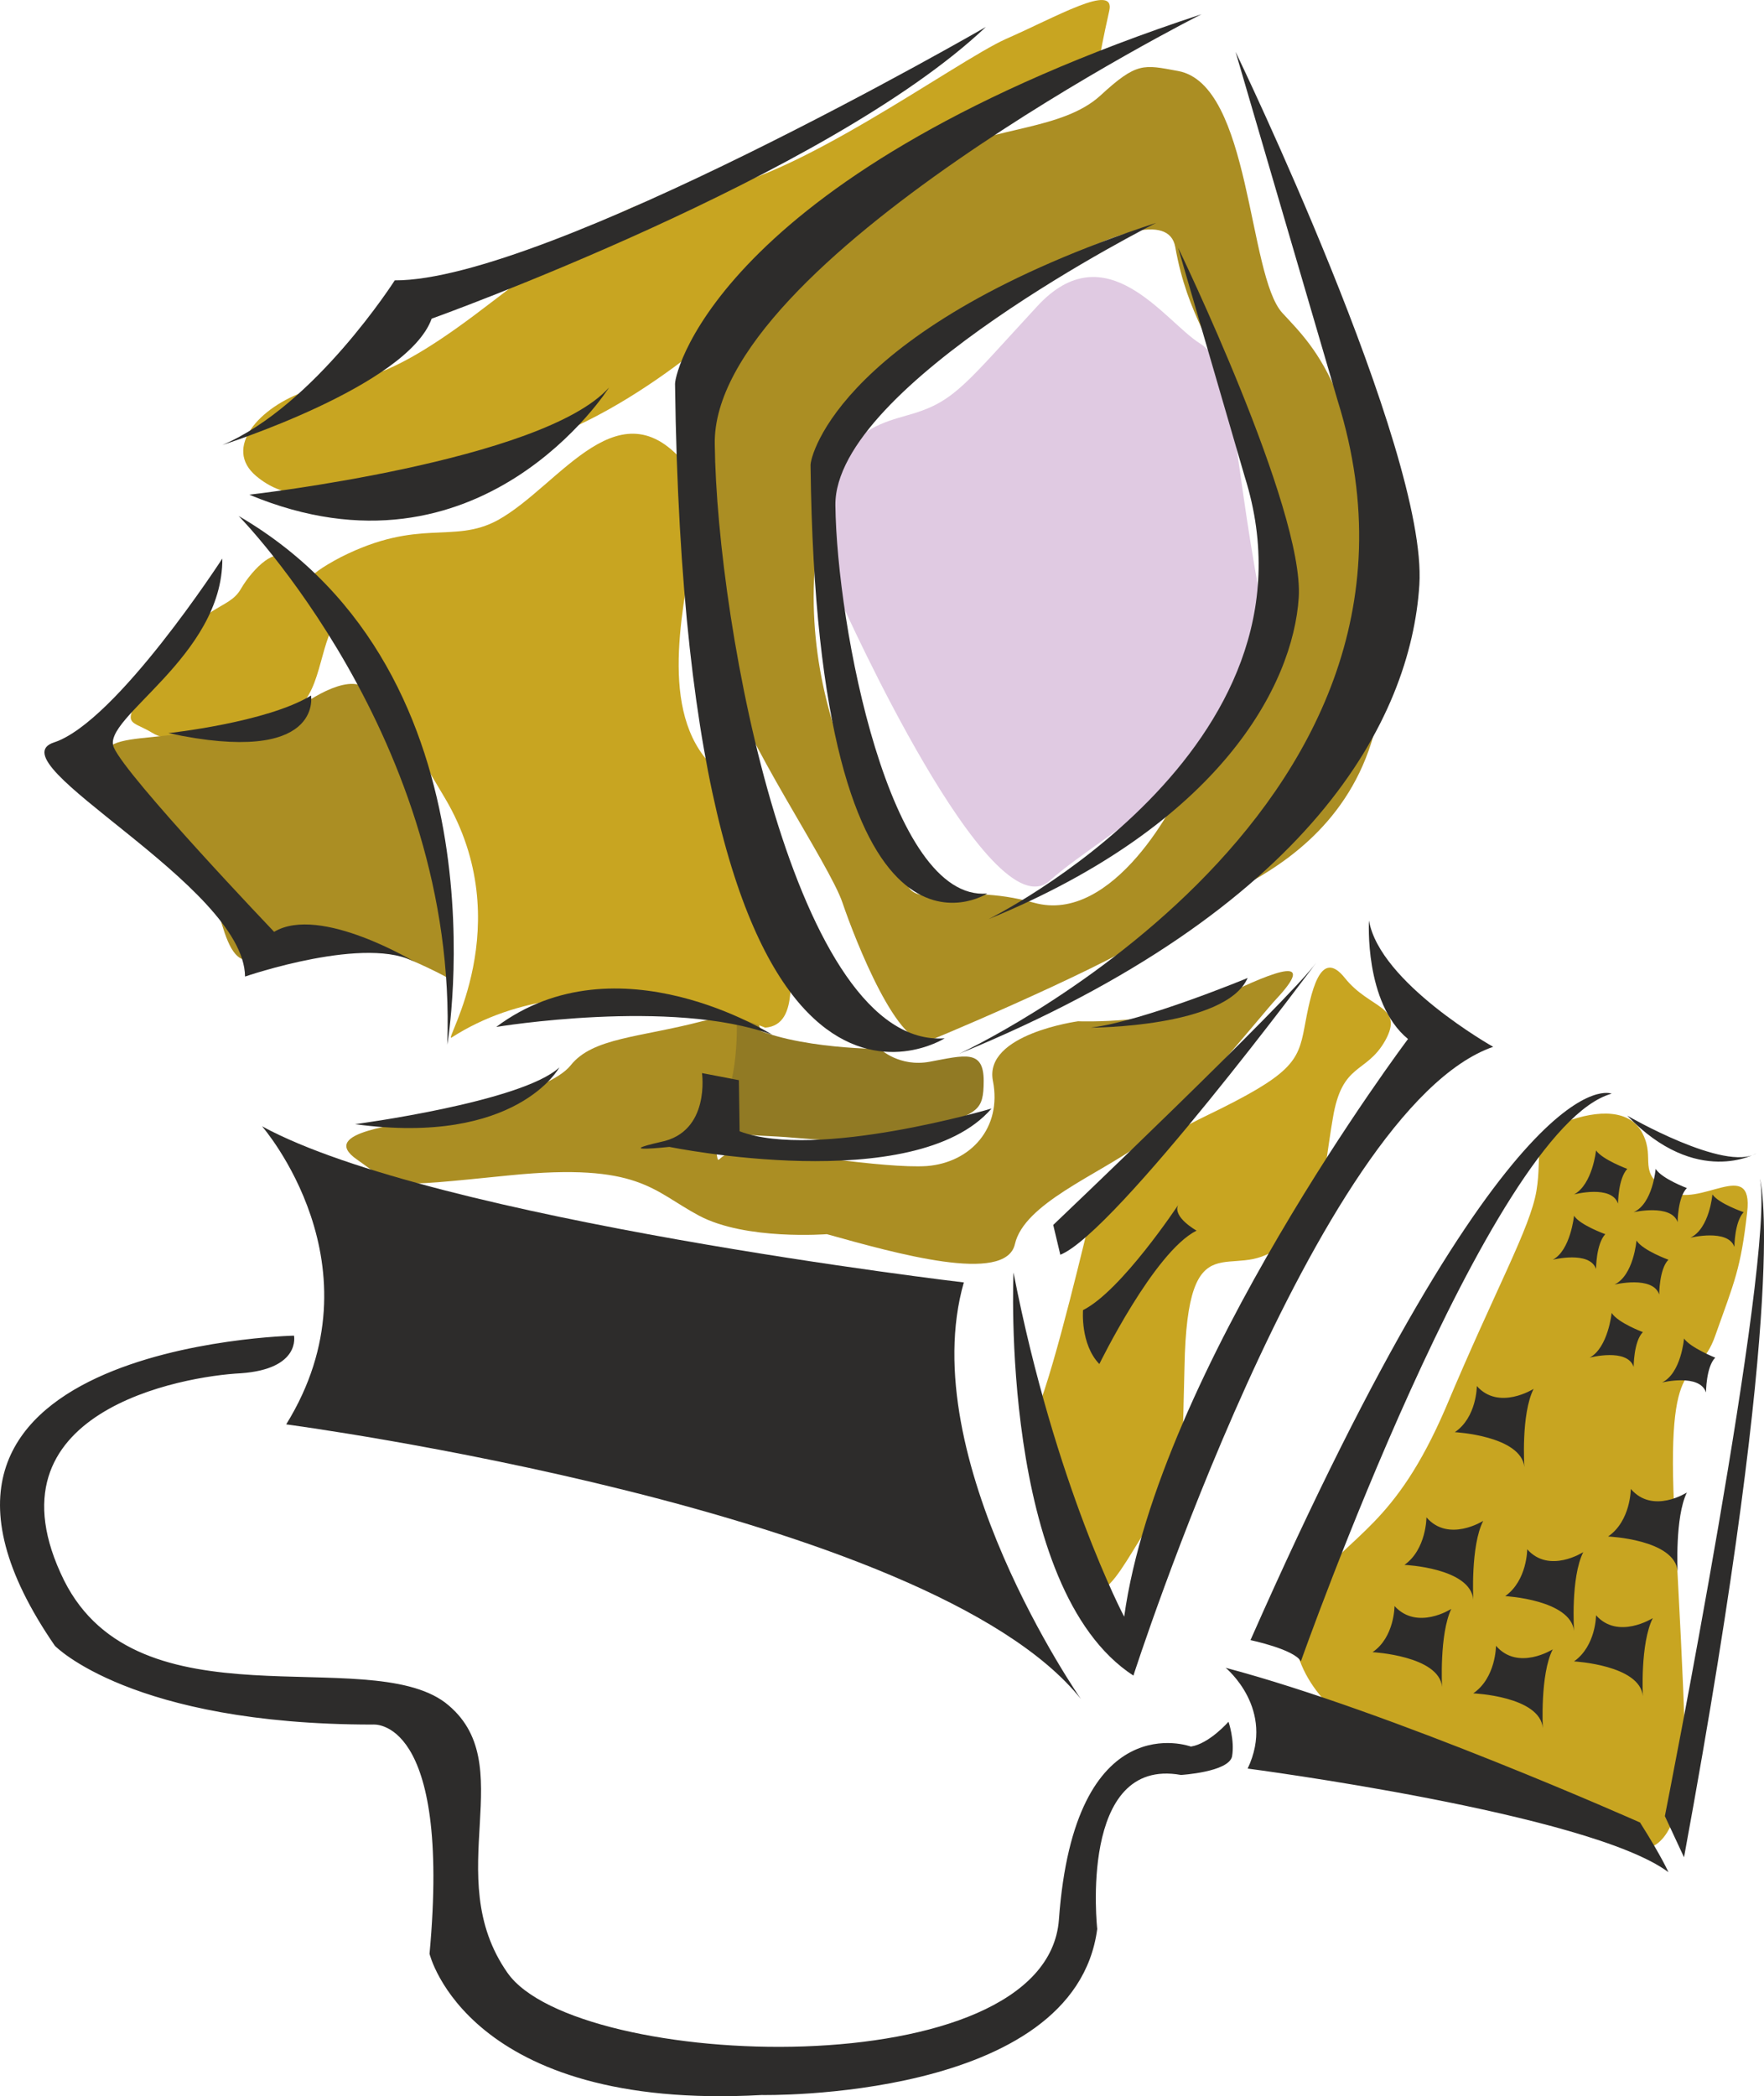<svg xmlns="http://www.w3.org/2000/svg" width="238.66" height="283.557" viewBox="0 0 178.995 212.667"><path d="M384.758 498.057s-1.296 5.688-4.752 3.816c-3.528-1.944-26.208-10.872-29.016-12.816-2.88-1.872-7.632-7.92-3.456-13.32 4.104-5.472 8.496-6.12 13.68-18.144 5.112-12.168 8.568-18.216 9.216-22.032.648-3.816-.648-5.76 2.88-6.984 3.456-1.296 6.696-1.296 7.92 1.224 1.296 2.592-.648 3.888 2.592 5.76 3.168 1.872 8.64-3.528 7.992 2.16-.648 5.76-1.296 7.056-3.24 12.528-1.872 5.4-5.112.576-4.104 18.792.936 18.144 1.584 28.008.288 29.016zm-51.336-30.96c-2.736.936-6.624 12.456-8.568 7.992-1.872-4.464-6.984-12.456-5.112-17.208 1.944-4.752 5.112-18.504 5.472-19.8.288-1.224 3.168-6.048 11.736-10.152 8.64-4.176 9.288-5.472 9.936-8.928.648-3.528 1.584-8.208 4.104-5.04s6.048 2.808 4.104 6.336c-1.944 3.456-4.392 2.16-5.328 7.92-1.008 5.76-.648 9.216-5.472 13.032-4.752 3.816-9.288-3.168-9.576 12.168-.36 15.264-.36 13.32-1.296 13.68z" style="fill:#c8a521" transform="translate(-214.526 -314.742)"/><path d="M298.43 439.953c6.984 1.944 18.144 5.112 19.08 1.008.936-4.104 8.352-6.984 12.744-10.152 4.464-3.24 12.384-13.248 13.752-14.688 4.104-4.392.288-3.096-5.472-.288-5.76 2.88-14.616 2.52-14.616 2.52s-9.576 1.296-8.64 6.048c.936 4.752-2.232 8.28-6.696 8.64-4.392.288-14.904-1.584-18.36-1.584-3.528 0-2.52 2.52-3.168-.648-.648-3.24-4.392 1.584-1.872-2.88-1.008 1.728 14.688-13.032.576-9.576-6.336 1.656-11.088 1.656-13.32 4.464-2.304 2.88-12.456 4.752-14.688 5.4-2.232.648-11.16 1.296-6.984 4.176 4.104 2.88 2.592 2.88 15.552 1.584 13.104-1.296 14.4 1.584 19.152 4.104 4.752 2.52 12.96 1.872 12.96 1.872z" style="fill:#ab8e23" transform="translate(-214.526 -314.742)"/><path d="M289.286 418.065s.288 6.984-1.944 9.504c-2.16 2.592 3.888 2.232 7.632 2.592 4.464.36 10.728.936 14.832-1.008 3.816-1.728 4.536-1.584 4.536-4.752 0-3.24-1.944-2.592-5.472-1.944-3.096.576-5.04-1.296-5.04-1.296s-10.44 0-14.544-3.096z" style="fill:#917a24" transform="translate(-214.526 -314.742)"/><path d="M292.166 419s-18.288-7.703-31.824 1.009c-.864.504 6.912-11.448-.648-24.264-7.704-12.744-5.472-12.384-8.352-16.488-2.88-4.104-10.152-3.816-2.232-7.992 7.992-4.032 11.376-1.296 15.912-3.744 6.408-3.528 12.528-14.4 19.512-5.112 6.984 9.216 1.512.288.36 7.704-1.296 7.272-3.528 17.712 2.448 22.824 6.048 5.04 8.28 14.04 7.632 16.92-.648 2.88.936 8.856-2.808 9.144zm33.984-98.64s-29.664 19.153-36.216 25.777c-1.008 1.008-13.68 13.032-26.136 14.688-12.456 1.584-17.856 6.696-23.256 2.232-3.456-2.88.36-7.056 5.04-8.64 4.824-1.584 6.768 0 16.992-7.632 10.152-7.632 14.976-12.168 23.472-12.744 8.568-.648 25.416-13.032 30.528-15.336 5.112-2.232 11.16-5.76 10.512-2.88-.648 2.88-.936 4.536-.936 4.536z" style="fill:#c8a521" transform="translate(-214.526 -314.742)"/><path d="M243.35 371.625s5.76 4.104 4.536 7.632c-1.296 3.456-1.296 7.92-5.76 8.28-4.464.288-9.576 3.168-12.096 1.584-2.592-1.584-3.6-.36.648-6.696 4.464-6.696 6.984-5.688 8.28-7.92 1.296-2.232 3.744-4.392 4.392-2.88z" style="fill:#c8a521" transform="translate(-214.526 -314.742)"/><path d="M259.982 413.96s-13.104-7.343-18.216-2.88c-5.04 4.393-4.392-6.047-7.272-8.64-2.88-2.52-9.936-8.927-9.576-10.8.288-1.871 2.88-1.871 6.048-2.231 5.04-.504 11.736-1.224 13.392-2.52 1.584-1.296 6.048-4.176 7.632-1.944 1.656 2.232 3.528 6.12 4.464 10.152 1.008 4.176 4.536 15.048 3.528 18.864zm49.824-65.015s22.68-16.2 23.976-9.144c1.224 6.984 4.104 10.152 5.76 15.264 1.512 4.824 3.456 8.64 4.752 11.808 1.296 3.24 1.584 3.816.648 7.632s-8.928 15.912-9.936 18.72c-.936 2.88-7.56 15.336-15.552 13.104-7.992-2.232-12.096.936-13.032-2.232-1.008-3.24-12.744-17.568-8.352-37.872 4.464-20.376-1.8-6.696.648-8.64 2.592-1.872 8.856-21.672 4.824-20.376-4.176 1.296-8.928 7.344-11.736 7.992-2.88.648-6.912 15.264-6.336 18.144.576 2.88 2.232 15.624 3.168 20.664.936 5.112 10.08 18.432 11.376 22.32 1.296 3.816 5.76 15.192 8.856 13.968 3.24-1.296 21.672-9.216 23.904-11.736 2.232-2.592 23.904-5.76 22.032-29.952-1.944-24.192-6.696-28.368-10.152-32.112-3.528-3.816-3.168-23.184-10.584-24.552-3.528-.648-4.176-.936-7.92 2.52-3.816 3.456-10.872 3.168-15.336 5.688-4.392 2.592-11.16 4.824-11.448 9.648-.36 4.752-3.096 19.08-.36 17.784 2.88-1.296 9.576-6.696 10.8-8.64z" style="fill:#ab8e23" transform="translate(-214.526 -314.742)"/><path d="M300.014 376.089s14.976 33.408 21.024 28.008c6.048-5.472 24.192-14.04 21.312-28.944-2.808-14.976-2.52-23.328-6.048-25.56-3.528-2.16-9.504-11.448-16.56-3.744-7.056 7.632-8.28 9.504-12.384 10.8-4.176 1.296-11.448 1.944-7.992 20.376z" style="fill:#e0cae2" transform="translate(-214.526 -314.742)"/><path d="M283.022 353.697c0-1.512 5.112-21.6 53.424-37.512 0 0-49.752 25.056-49.392 43.632.216 18.576 8.208 61.344 23.328 60.264 0 0-26.28 16.776-27.36-66.384zm28.8 67.968s51.696-23.832 38.448-66.24L339.902 320s19.512 40.392 18.648 54.072c-.864 13.608-10.872 32.904-46.728 47.592z" style="fill:#2d2c2b" transform="translate(-214.526 -314.742)"/><path d="M296.774 361.977c-.072-1.008 3.24-14.184 35.064-24.624 0 0-32.688 16.416-32.544 28.656.144 12.168 5.472 40.248 15.408 39.384 0 0-17.28 11.16-17.928-43.416zm18.072 46.008s34.704-17.136 25.992-44.856l-6.768-23.256s12.816 26.496 12.24 35.496c-.576 8.856-7.92 22.968-31.464 32.616zm-.288-90.505s-44.64 25.777-59.976 25.705c0 0-8.136 12.744-17.496 16.704 0 0 18.792-5.976 21.24-12.816 0 0 40.176-14.4 56.232-29.592zm-74.736 47.449s29.808-3.384 36.504-10.872c0 0-13.032 20.664-36.504 10.872zm-1.08 2.16s22.32 22.68 21.168 53.64c0 0 6.48-37.512-21.168-53.64zm26.136 51.84s17.856-2.952 28.008.792c0 0-15.696-10.008-28.008-.792z" style="fill:#2d2c2b" transform="translate(-214.526 -314.742)"/><path d="M237.086 371.409s-10.728 16.56-17.064 18.648c-6.264 2.016 19.296 14.472 19.368 23.76 0 0 12.528-4.32 17.424-1.368 0 0-9.792-5.976-14.472-3.168 0 0-14.976-15.696-16.272-18.72-1.296-2.952 11.088-9.216 11.016-19.152z" style="fill:#2d2c2b" transform="translate(-214.526 -314.742)"/><path d="M231.614 389.12s10.008-1.08 14.472-3.815c0 0 1.296 7.2-14.472 3.816zm9.504 39.889s12.384 14.184 2.448 30.24c0 0 65.304 8.64 80.64 27.864 0 0-16.992-24.408-11.88-42.264 0 0-53.784-6.336-71.208-15.84zm76.248 14.831s-1.44 32.04 12.168 40.897c0 0 18.504-57.528 36.504-63.792 0 0-11.52-6.48-12.6-12.816 0 0-.504 8.352 3.96 12.024 0 0-25.344 33.696-28.8 58.608 0 0-6.984-13.176-11.232-34.92z" style="fill:#2d2c2b" transform="translate(-214.526 -314.742)"/><path d="M321.398 439.017s23.76-22.608 26.712-26.64c0 0-20.376 27.432-25.992 29.664zm3.024 8.64s-.288 3.456 1.656 5.472c0 0 5.544-11.376 9.864-13.536 0 0-2.448-1.368-1.872-2.592 0 0-5.76 8.712-9.648 10.656zm-73.872-18.864s16.92-2.232 20.736-5.76c0 0-4.32 7.992-20.736 5.76zm35.208-5.184s.864 5.976-4.176 6.984c-5.04 1.152.864.504.864.504s24.912 5.112 32.688-3.888c0 0-17.784 5.256-25.56 2.304l-.072-5.184zm53.136 60.336s5.112 4.176 2.232 10.224c0 0 34.704 4.536 42.696 10.512 0 0-.648-1.512-2.88-5.04 0 0-25.2-11.232-42.048-15.696zm2.52-2.808s4.464.936 5.112 2.16c0 0 19.152-54.144 31.536-57.6 0 0-10.152-4.536-36.648 55.44zm43.992 22.032-1.944-4.176s11.232-56.736 9.648-64.656c0 0 3.096 10.152-7.704 68.832zm-5.76-75.24s9.936 5.76 13.104 3.816c0 0-6.048 3.528-13.104-3.816zm-25.848 54.431s6.768.36 7.056 3.529c0 0-.288-5.328.936-7.92 0 0-3.456 2.232-5.76-.288 0 0 0 3.168-2.232 4.68zm10.224 4.177s6.768.288 7.056 3.528c0 0-.288-5.472 1.008-7.992 0 0-3.528 2.232-5.76-.36 0 0 0 3.24-2.304 4.824zm10.224-3.24s6.696.36 6.984 3.528c0 0-.288-5.328 1.008-7.92 0 0-3.528 2.232-5.76-.288 0 0 0 3.096-2.232 4.68zm-6.984-6.624s6.624.36 6.984 3.528c0 0-.36-5.4.936-7.992 0 0-3.456 2.232-5.688-.288 0 0 0 3.168-2.232 4.752zm10.44-6.048s6.768.288 7.056 3.528c0 0-.288-5.472.936-7.992 0 0-3.456 2.232-5.688-.36 0 0 0 3.24-2.304 4.824zM362.15 460.04s6.696.36 7.056 3.529c0 0-.36-5.328.936-7.92 0 0-3.528 2.232-5.76-.288 0 0 0 3.168-2.232 4.68zm-5.112 13.465s6.696.288 6.984 3.528c0 0-.288-5.472 1.008-7.992 0 0-3.528 2.232-5.76-.36 0 0 0 3.24-2.232 4.824zm19.44-42.048s-.36 3.456-2.232 4.464c0 0 3.816-1.008 4.464.936 0 0 0-2.52.936-3.528 0 0-2.52-.936-3.168-1.872zm6.048 1.872s-.288 3.528-2.232 4.392c0 0 3.816-.864 4.464 1.008 0 0 0-2.52.936-3.456 0 0-2.52-.936-3.168-1.944zm5.76 2.591s-.288 3.457-2.232 4.393c0 0 3.816-.936 4.464.936 0 0 0-2.52.936-3.528 0 0-2.52-.864-3.168-1.8zm-2.88 14.617s-.288 3.528-2.232 4.464c0 0 3.816-.936 4.464 1.008 0 0 0-2.592.936-3.528 0 0-2.52-1.008-3.168-1.944zm-4.824-9.937s-.288 3.529-2.232 4.465c0 0 3.888-.936 4.536 1.008 0 0 0-2.592.936-3.528 0 0-2.592-.936-3.24-1.944zm-6.336-2.52s-.36 3.529-2.16 4.465c0 0 3.744-.936 4.392.936 0 0 0-2.52.936-3.528 0 0-2.592-.936-3.168-1.872zm3.816 9.865s-.36 3.528-2.232 4.536c0 0 3.816-1.008 4.464.936 0 0 0-2.592.936-3.528 0 0-2.52-.936-3.168-1.944zm-42.696 43.992s-11.808-4.392-13.392 17.568c-1.296 17.136-48.96 15.336-55.944 5.4-6.984-9.936 1.584-21.312-6.336-27.432-7.992-5.976-31.104 2.664-38.664-12.384-8.496-17.208 12.168-20.736 17.928-21.024 6.12-.432 5.4-3.816 5.4-3.816s-45.288.936-24.264 31.464c0 0 7.704 7.992 32.256 7.992 0 0 7.992-.936 5.76 23.256 0 0 3.816 15.984 33.696 14.328 0 0 31.752.648 34.056-16.848 0 0-1.944-17.496 8.496-15.624 0 0 4.824-.288 5.184-1.872.288-1.656-.36-3.528-.36-3.528s-1.944 2.232-3.816 2.52zm5.76-77.977s-10.584 4.393-15.912 5.04c0 0 13.68 0 15.912-5.04z" style="fill:#2d2c2b" transform="translate(-214.526 -314.742)"/></svg>
